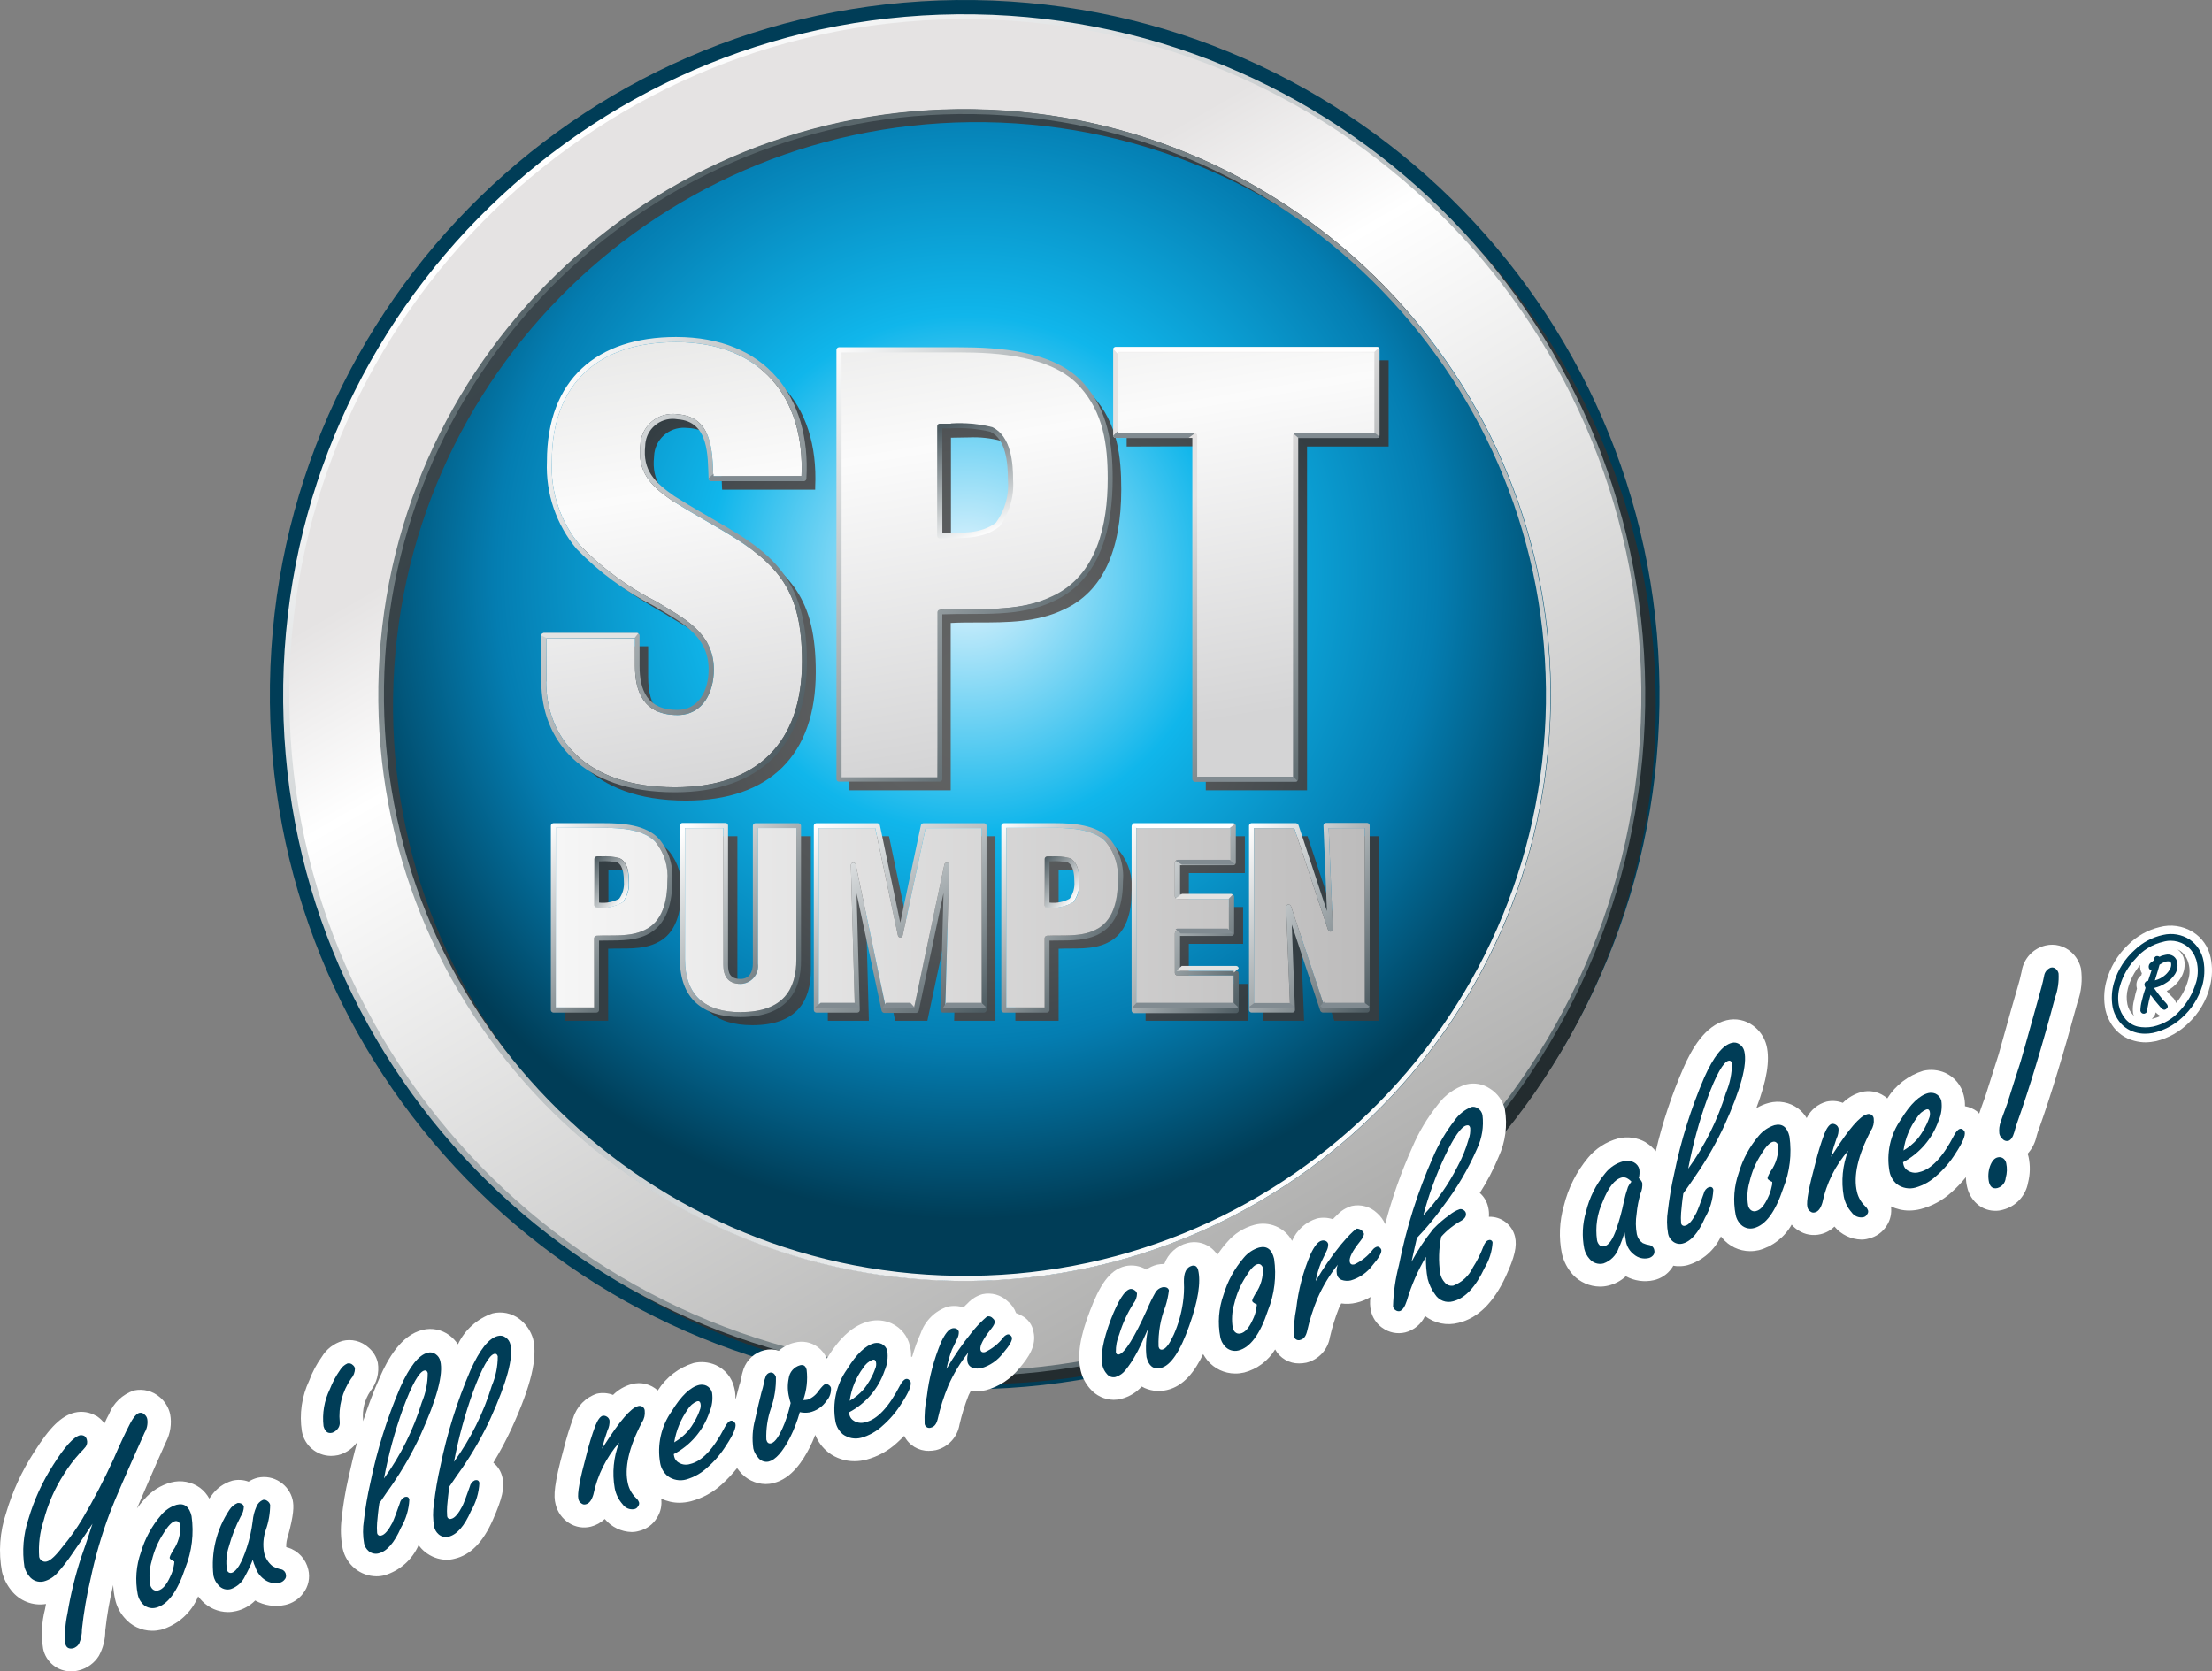 <?xml version="1.0" encoding="UTF-8"?>
<svg id="Ebene_1" data-name="Ebene 1" xmlns="http://www.w3.org/2000/svg" xmlns:xlink="http://www.w3.org/1999/xlink" viewBox="0 0 219.085 165.573">
  <rect x="0" y="0" width="219.085" height="165.573" fill="#808080" stroke="none"/>
  <defs>
    <style>
      .cls-1 {
        fill: none;
      }

      .cls-2 {
        fill: url(#Unbenannter_Verlauf_19-7);
      }

      .cls-3 {
        fill: url(#Unbenannter_Verlauf_19-6);
      }

      .cls-4 {
        fill: url(#Unbenannter_Verlauf_19-9);
      }

      .cls-5 {
        fill: url(#Unbenannter_Verlauf_19-8);
      }

      .cls-6 {
        fill: url(#Unbenannter_Verlauf_19-3);
      }

      .cls-7 {
        fill: url(#Unbenannter_Verlauf_19-5);
      }

      .cls-8 {
        fill: url(#Unbenannter_Verlauf_19-2);
      }

      .cls-9 {
        fill: url(#Unbenannter_Verlauf_19-4);
      }

      .cls-10 {
        fill: url(#Unbenannter_Verlauf_15-2);
      }

      .cls-11 {
        fill: #003d57;
      }

      .cls-12 {
        fill: #e3e3e2;
      }

      .cls-13 {
        fill: #fff;
      }

      .cls-14 {
        fill: #818b91;
      }

      .cls-15 {
        fill: url(#Unbenannter_Verlauf_2);
        fill-rule: evenodd;
      }

      .cls-16 {
        fill: url(#Unbenannter_Verlauf_5-2);
      }

      .cls-17 {
        fill: url(#Unbenannter_Verlauf_15);
      }

      .cls-18 {
        fill: url(#Unbenannter_Verlauf_19);
      }

      .cls-19 {
        fill: url(#Unbenannter_Verlauf_11);
      }

      .cls-20 {
        fill: url(#Unbenannter_Verlauf_20);
      }

      .cls-21 {
        fill: url(#Unbenannter_Verlauf_3);
      }

      .cls-22 {
        fill: url(#Unbenannter_Verlauf_4);
      }

      .cls-23 {
        fill: url(#Unbenannter_Verlauf_6);
      }

      .cls-24 {
        fill: url(#Unbenannter_Verlauf_5);
      }

      .cls-25 {
        fill: url(#Unbenannter_Verlauf_7);
      }
    </style>
    <radialGradient id="Unbenannter_Verlauf_4" data-name="Unbenannter Verlauf 4" cx="-151.807" cy="500.106" fx="-151.807" fy="500.106" r=".501" gradientTransform="translate(18712.081 64870.49) rotate(.86) scale(129.028 -129.028)" gradientUnits="userSpaceOnUse">
      <stop offset="0" stop-color="#e9f6fe"/>
      <stop offset=".4" stop-color="#10b6eb"/>
      <stop offset=".73" stop-color="#047db1"/>
      <stop offset="1" stop-color="#003d57"/>
    </radialGradient>
    <linearGradient id="Unbenannter_Verlauf_2" data-name="Unbenannter Verlauf 2" x1="-151.573" y1="499.712" x2="-152.216" y2="500.477" gradientTransform="translate(20515.2 67294.879) scale(134.424 -134.424)" gradientUnits="userSpaceOnUse">
      <stop offset=".1" stop-color="#232c2f"/>
      <stop offset="1" stop-color="#3d484e"/>
    </linearGradient>
    <linearGradient id="Unbenannter_Verlauf_3" data-name="Unbenannter Verlauf 3" x1="-152.082" y1="500.419" x2="-151.614" y2="499.607" gradientTransform="translate(20517.717 67305.876) scale(134.448 -134.448)" gradientUnits="userSpaceOnUse">
      <stop offset=".088" stop-color="#e5e3e3"/>
      <stop offset=".234" stop-color="#fff"/>
      <stop offset=".968" stop-color="#a8a8a7"/>
    </linearGradient>
    <linearGradient id="Unbenannter_Verlauf_5" data-name="Unbenannter Verlauf 5" x1="-151.964" y1="500.128" x2="-151.464" y2="499.261" gradientTransform="translate(17708.81 58080.85) scale(116.094 -116.094)" gradientUnits="userSpaceOnUse">
      <stop offset="0" stop-color="#536166"/>
      <stop offset="1" stop-color="#fff"/>
    </linearGradient>
    <linearGradient id="Unbenannter_Verlauf_5-2" data-name="Unbenannter Verlauf 5" x1="-151.578" y1="499.721" x2="-152.22" y2="500.487" gradientTransform="translate(20588.343 67538.504) scale(134.91 -134.911)" xlink:href="#Unbenannter_Verlauf_5"/>
    <radialGradient id="Unbenannter_Verlauf_6" data-name="Unbenannter Verlauf 6" cx="-150.742" cy="497.543" fx="-150.742" fy="497.543" r=".737" gradientTransform="translate(10171.215 33305.045) scale(66.833 -66.802)" gradientUnits="userSpaceOnUse">
      <stop offset="0" stop-color="#636464"/>
      <stop offset=".241" stop-color="#5e6061"/>
      <stop offset=".492" stop-color="#525557"/>
      <stop offset=".749" stop-color="#3c4449"/>
      <stop offset=".828" stop-color="#343e43"/>
    </radialGradient>
    <linearGradient id="Unbenannter_Verlauf_7" data-name="Unbenannter Verlauf 7" x1="-151.368" y1="495.646" x2="-151.021" y2="494.529" gradientTransform="translate(12518.659 21884.442) scale(82.182 -44.104)" gradientUnits="userSpaceOnUse">
      <stop offset=".031" stop-color="#e3e3e2"/>
      <stop offset=".412" stop-color="#fbfbfb"/>
      <stop offset="1" stop-color="#d4d4d5"/>
    </linearGradient>
    <linearGradient id="Unbenannter_Verlauf_19" data-name="Unbenannter Verlauf 19" x1="-147.626" y1="495.517" x2="-146.799" y2="494.681" gradientTransform="translate(3940.224 22387.05) scale(26.313 -45.104)" gradientUnits="userSpaceOnUse">
      <stop offset="0" stop-color="#fff"/>
      <stop offset="1" stop-color="#4e5c62"/>
    </linearGradient>
    <linearGradient id="Unbenannter_Verlauf_19-2" data-name="Unbenannter Verlauf 19" x1="-147.957" y1="495.229" x2="-147.182" y2="494.377" gradientTransform="translate(4129.91 21346.122) scale(27.358 -43.033)" xlink:href="#Unbenannter_Verlauf_19"/>
    <linearGradient id="Unbenannter_Verlauf_19-3" data-name="Unbenannter Verlauf 19" x1="-132.608" y1="472.463" x2="-132.877" y2="473.471" gradientTransform="translate(1096.663 5448.256) scale(7.537 -11.419)" xlink:href="#Unbenannter_Verlauf_19"/>
    <linearGradient id="Unbenannter_Verlauf_11" data-name="Unbenannter Verlauf 11" x1="-146.808" y1="494.297" x2="-147.412" y2="495.313" gradientTransform="translate(4008.077 21358.167) scale(26.386 -43.057)" gradientUnits="userSpaceOnUse">
      <stop offset="0" stop-color="#536166"/>
      <stop offset=".7" stop-color="#e5e3e3"/>
    </linearGradient>
    <linearGradient id="Unbenannter_Verlauf_15" data-name="Unbenannter Verlauf 15" x1="-109.192" y1="437.056" x2="-108.428" y2="436.158" gradientTransform="translate(481.138 2327.973) scale(3.459 -5.132)" gradientUnits="userSpaceOnUse">
      <stop offset="0" stop-color="#4e5c62"/>
      <stop offset="1" stop-color="#fff"/>
    </linearGradient>
    <linearGradient id="Unbenannter_Verlauf_19-4" data-name="Unbenannter Verlauf 19" x1="-140.85" y1="485.043" x2="-140.083" y2="484.191" gradientTransform="translate(1798.993 9184.142) scale(12.07 -18.766)" xlink:href="#Unbenannter_Verlauf_19"/>
    <linearGradient id="Unbenannter_Verlauf_19-5" data-name="Unbenannter Verlauf 19" x1="-140.661" y1="485.09" x2="-139.738" y2="484.073" gradientTransform="translate(1804.915 9196.69) scale(11.949 -18.791)" xlink:href="#Unbenannter_Verlauf_19"/>
    <linearGradient id="Unbenannter_Verlauf_15-2" data-name="Unbenannter Verlauf 15" x1="-108.939" y1="437.049" x2="-108.169" y2="436.15" gradientTransform="translate(433.469 2327.62) scale(3.439 -5.131)" xlink:href="#Unbenannter_Verlauf_15"/>
    <linearGradient id="Unbenannter_Verlauf_19-6" data-name="Unbenannter Verlauf 19" x1="-140.824" y1="485.043" x2="-140.056" y2="484.191" gradientTransform="translate(1750.544 9184.142) scale(12.045 -18.766)" xlink:href="#Unbenannter_Verlauf_19"/>
    <linearGradient id="Unbenannter_Verlauf_19-7" data-name="Unbenannter Verlauf 19" x1="-140.656" y1="485.52" x2="-139.795" y2="484.589" gradientTransform="translate(1756.266 9417.053) scale(11.999 -19.229)" xlink:href="#Unbenannter_Verlauf_19"/>
    <linearGradient id="Unbenannter_Verlauf_19-8" data-name="Unbenannter Verlauf 19" x1="-144.43" y1="485.154" x2="-143.71" y2="484.018" gradientTransform="translate(2553.618 9198.729) scale(17.106 -18.795)" xlink:href="#Unbenannter_Verlauf_19"/>
    <linearGradient id="Unbenannter_Verlauf_19-9" data-name="Unbenannter Verlauf 19" x1="-139.102" y1="485.052" x2="-138.094" y2="484.065" gradientTransform="translate(1588.45 9185.698) scale(10.615 -18.769)" xlink:href="#Unbenannter_Verlauf_19"/>
    <linearGradient id="Unbenannter_Verlauf_20" data-name="Unbenannter Verlauf 20" x1="-151.622" y1="484.054" x2="-150.622" y2="484.054" gradientTransform="translate(12204.401 8928.518) scale(80.129 -18.257)" gradientUnits="userSpaceOnUse">
      <stop offset="0" stop-color="#f6f6f6"/>
      <stop offset="1" stop-color="#bdbcbc"/>
    </linearGradient>
  </defs>
  <g id="soendgerath-logo-3D">
    <g id="Logo">
      <path id="Pfad_362" data-name="Pfad 362" class="cls-11" d="m26.737,67.822C27.288,29.818,58.543-.544,96.546.007s68.365,31.806,67.814,69.809c-.551,38.004-31.806,68.365-69.809,67.814-.009,0-.017,0-.026,0-37.986-.547-68.336-31.785-67.789-69.771,0-.013,0-.025,0-.038h0Z"/>
      <path id="Pfad_363" data-name="Pfad 363" class="cls-22" d="m30.997,67.895C31.501,32.237,60.816,3.738,96.474,4.242c35.658.504,64.156,29.819,63.652,65.477-.504,35.658-29.819,64.156-65.477,63.652-.017,0-.035,0-.052,0-35.642-.517-64.117-29.83-63.6-65.472,0-.001,0-.002,0-.004Z"/>
      <path id="Pfad_364" data-name="Pfad 364" class="cls-15" d="m97.739,2.711C60.623,2.186,30.109,31.85,29.584,68.966c-.524,37.116,29.139,67.63,66.256,68.155,37.099.524,67.605-29.112,68.154-66.211.537-37.128-29.126-67.663-66.254-68.2,0,0,0,0-.001,0Zm-1.874,125.038c-31.933-.491-57.422-26.775-56.932-58.709S65.709,11.618,97.642,12.108c31.923.491,57.409,26.76,56.932,58.683-.499,31.933-26.775,57.425-58.709,56.956h0Z"/>
      <path id="Pfad_365" data-name="Pfad 365" class="cls-21" d="m96.547,1.64C59.424,1.122,28.91,30.796,28.392,67.92c-.518,37.123,29.157,67.637,66.28,68.155,37.096.517,67.598-29.115,68.154-66.211.55-37.128-29.102-67.673-66.23-68.223-.016,0-.033,0-.049,0Zm-1.85,125.232c-32.041-.488-57.619-26.859-57.131-58.9.488-32.041,26.859-57.619,58.9-57.131,32.033.488,57.608,26.846,57.131,58.879-.486,32.046-26.854,57.632-58.9,57.152h0Z"/>
      <path id="Pfad_366" data-name="Pfad 366" class="cls-24" d="m96.425,10.817c32.055.504,57.631,26.898,57.127,58.952-.504,32.055-26.898,57.631-58.952,57.127-32.036-.504-57.605-26.868-57.128-58.904.478-32.056,26.852-57.655,58.908-57.177.015,0,.03,0,.045,0Zm-.024.487c-31.78-.457-57.913,24.935-58.37,56.714-.457,31.78,24.935,57.913,56.714,58.37,31.771.457,57.9-24.921,58.369-56.691.454-31.782-24.932-57.92-56.714-58.393Z"/>
      <path id="Pfad_367" data-name="Pfad 367" class="cls-16" d="m96.546,1.421c37.25.578,66.978,31.244,66.4,68.494-.578,37.25-31.244,66.978-68.494,66.4-37.241-.578-66.965-31.229-66.401-68.47C28.625,30.589,59.29.85,96.546,1.42h0Zm0,.487C59.571,1.39,29.177,30.945,28.66,67.92c-.517,36.975,29.038,67.369,66.013,67.886,36.955.517,67.34-29.007,67.885-65.962.537-36.982-29.007-67.397-65.989-67.935-.008,0-.015,0-.023,0v-.002Z"/>
      <path id="Pfad_368" data-name="Pfad 368" class="cls-23" d="m80.798,66.581c0,8.2-4.552,12.73-12.852,12.73-9.59,0-13.022-5.55-13.022-10.734v-4.552h9.274v3.018c0,3.091,1.29,4.576,3.967,4.576,2.458,0,3.335-2.288,3.335-4.235,0-3.213-2.337-4.6-4.8-6.061-.243-.146-.511-.292-.755-.462-2.75-1.582-5.6-3.31-7.546-5.55-1.985-2.384-3.018-5.419-2.9-8.519,0-7.692,4.576-12.1,12.56-12.1,3.967,0,7.229,1.217,9.444,3.554,2.312,2.41,3.432,5.866,3.237,10.028v.243h-9.216l-.024-.511c-.1-2.41-.195-5.4-3.262-5.6-.146,0-.268-.024-.389-.024-1.615-.078-2.987,1.168-3.065,2.783-.001.022-.002.044-.002.065-.268,2.458.9,3.773,3.018,5.209,1.241.8,2.434,1.485,3.578,2.142.56.317,1.096.633,1.607.949,5.379,3.165,7.813,5.822,7.813,13.051Zm56.714-30.886h-25.923v8.544l7.838-.024v34.077h10.028v-34.056h8.081v-8.541h-.024Zm-26.458,12.779c0,6.158-1.9,10.15-5.623,11.878-2.653,1.314-5.7,1.314-8.617,1.314-.876,0-1.777,0-2.653.049v16.576h-10.028v-42.596h11.878c3.919,0,9.444.365,12.219,3.529,2.483,2.724,2.823,6.059,2.823,9.248v.002Zm-16.868-5.112v10.661c.292-.024.609-.024.9-.024,1.655-.024,3.383-.024,4.722-1.1.914-1.232,1.346-2.755,1.217-4.284,0-1,0-4.065-1.874-4.941-1.04-.275-2.115-.39-3.189-.341l-1.776.029Zm-18.207,39.48v13.679c0,.779-.341,1.753-1.46,1.753-1.217,0-1.485-.755-1.485-1.631v-13.8h-4.284v13.241c0,3.748,2.118,5.477,5.769,5.477,4.381,0,5.793-2.385,5.793-5.477v-13.243h-4.333Zm22.612,0v18.28h-4.089l.146-5.477.243-8.86-1.874,8.86-1.168,5.477h-3.189l-1.144-5.477-1.85-8.86.243,8.86.146,5.477h-4.065v-18.28h6.061l2.264,10.807,2.288-10.807h5.988Zm25,14.629v3.651h-10.128v-18.28h9.834v3.653h-5.55v3.359h5.377v3.651h-5.379v3.968l5.846-.002Zm12.974-14.629v18.28h-4.406l-1.826-5.477-1.558-4.722.17,4.722.219,5.477h-4.065v-18.28h4.406l3.383,10.223-.414-10.223h4.091Zm-70.271,1.509c-1.193-1.363-3.578-1.509-5.233-1.509h-5.112v18.28h4.284v-7.132c1.606-.073,3.335.146,4.819-.584,1.947-.9,2.41-3.116,2.41-5.087.138-1.425-.282-2.847-1.171-3.969h.003Zm-3.627,5.915c-.733.408-1.578.57-2.41.462v-4.576h.462c.564-.037,1.13.013,1.679.146.73.341.8,1.412.8,2.118.049.66-.14,1.316-.534,1.849h.003Zm48.243-5.915c-1.193-1.363-3.578-1.509-5.233-1.509h-5.112v18.28h4.284v-7.132c1.606-.073,3.335.146,4.819-.584,1.947-.9,2.41-3.116,2.41-5.087.138-1.425-.282-2.847-1.171-3.969h.003Zm-3.651,5.915c-.733.408-1.578.57-2.41.462v-4.576h.463c.564-.037,1.13.013,1.679.146.73.341.8,1.412.8,2.118.072.663-.12,1.327-.535,1.849h.003Z"/>
      <path id="Pfad_369" data-name="Pfad 369" class="cls-25" d="m54.096,67.505h0c0,5.477,3.748,10.491,12.755,10.491,8.154,0,12.584-4.43,12.584-12.462,0-6.961-2.264-9.639-7.692-12.876-1.582-.949-3.335-1.9-5.209-3.091-2.02-1.387-3.408-2.75-3.116-5.452.057-1.772,1.539-3.163,3.312-3.107.138.004.276.018.412.04,3.408.243,3.408,3.651,3.505,6.134h8.738c.341-7.765-3.992-13.29-12.438-13.29-7.594,0-12.292,3.992-12.292,11.854-.139,3.043.878,6.026,2.848,8.349,2.182,2.232,4.716,4.09,7.5,5.5,2.653,1.631,5.7,3.043,5.7,6.742,0,2.191-1.047,4.5-3.6,4.5-3.383,0-4.211-2.361-4.211-4.844v-2.75h-8.763v4.26m64.162-24.535h0c.13.009.234.113.243.243v33.809h9.688v-33.807c.009-.13.113-.234.243-.243h7.813v-8.2h-25.639v8.2h7.643m-11.245-4.746c-2.7-3.091-8.13-3.432-12.024-3.432h-11.757v42.255h9.615l.1-16.406c.009-.13.113-.234.243-.243,3.675-.17,7.74.341,11.148-1.339,4.406-2.045,5.525-7.156,5.525-11.732.022-3.456-.591-6.548-2.85-9.103h0Zm-8.081,13.752c-1.68,1.314-3.846,1.1-5.793,1.168-.134,0-.242-.109-.243-.243v-10.661c.009-.13.113-.234.243-.243h1.071c1.349-.086,2.704.037,4.016.365,1.874.876,2.02,3.578,2.02,5.16.101,1.593-.364,3.171-1.314,4.454h0Z"/>
      <path id="Pfad_370" data-name="Pfad 370" class="cls-18" d="m54.097,67.506c0,5.477,3.748,10.491,12.755,10.491,8.154,0,12.584-4.43,12.584-12.462,0-6.961-2.264-9.639-7.692-12.876-1.582-.949-3.335-1.9-5.209-3.091-2.02-1.387-3.408-2.75-3.116-5.452.057-1.772,1.539-3.163,3.312-3.107.138.004.276.018.412.04,3.408.243,3.408,3.651,3.505,6.134h8.738c.341-7.765-3.992-13.29-12.438-13.29-7.594,0-12.292,3.992-12.292,11.854-.139,3.043.878,6.026,2.848,8.349,2.182,2.232,4.716,4.09,7.5,5.5,2.653,1.631,5.7,3.043,5.7,6.742,0,2.191-1.047,4.5-3.6,4.5-3.383,0-4.211-2.361-4.211-4.844v-2.75h-8.763v4.26l-.033.002Zm-.487,0v-4.552c.009-.13.113-.234.243-.243h9.249c.13.009.234.113.243.243v3.018c0,2.385.755,4.357,3.724,4.357,2.118,0,3.116-1.9,3.116-4.016,0-3.456-2.945-4.8-5.452-6.3-2.834-1.439-5.408-3.339-7.619-5.623-2.027-2.42-3.077-5.511-2.945-8.665,0-8.154,4.965-12.341,12.8-12.341,8.86,0,13.363,5.939,12.9,14.045-.009.13-.113.234-.243.243h-9.2c-.13-.009-.234-.113-.243-.243-.1-2.239.073-5.671-3.067-5.89-1.483-.268-2.903.718-3.17,2.201-.026.141-.04.284-.043.428-.268,2.41.925,3.627,2.9,4.99,7.2,4.576,13.12,5.866,13.12,16.381,0,8.3-4.649,12.949-13.071,12.949-9.274,0-13.241-5.209-13.241-10.978v-.004Z"/>
      <path id="Pfad_371" data-name="Pfad 371" class="cls-8" d="m92.843,60.641c.009-.13.113-.234.243-.243,3.675-.17,7.716.341,11.148-1.339,4.406-2.045,5.477-7.059,5.477-11.635,0-3.456-.462-6.548-2.726-9.079-2.7-3.091-8.13-3.432-12.024-3.432h-11.61v42.089h9.492v-16.361Zm.487.219v16.332c-.009.13-.113.234-.243.243h-10c-.13-.009-.234-.113-.243-.243v-42.547c.009-.13.113-.234.243-.243h11.878c3.846,0,9.517.316,12.389,3.6,2.385,2.677,2.848,5.939,2.848,9.42,0,4.6-1.071,9.907-5.769,12.1-3.456,1.68-7.375,1.193-11.1,1.339h-.003Z"/>
      <path id="Pfad_372" data-name="Pfad 372" class="cls-6" d="m94.185,41.949c1.374-.087,2.753.036,4.089.365,1.9.9,2.069,3.627,2.069,5.258.108,1.636-.366,3.257-1.339,4.576-1.7,1.363-3.919,1.12-5.915,1.193-.139.001-.256-.105-.268-.243v-10.88c0-.134.109-.242.243-.243h1.12v-.026Zm0,.487h-.852v10.368c1.777-.024,3.821.122,5.306-1.022.89-1.215,1.313-2.71,1.193-4.211,0-1.728-.195-4.065-1.753-4.8-1.275-.299-2.587-.413-3.895-.341v.006Z"/>
      <path id="Pfad_373" data-name="Pfad 373" class="cls-12" d="m53.61,62.954c.009-.13.113-.234.243-.243h9.249c.042.003.083.011.122.024l-.365.462h-8.763l-.487-.243h0Z"/>
      <g id="Gruppe_123" data-name="Gruppe 123">
        <path id="Pfad_374" data-name="Pfad 374" class="cls-1" d="m79.245,47.157l-.146-.146.146.146h.17c.341-7.765-3.992-13.29-12.438-13.29-7.594,0-12.292,3.992-12.292,11.854-.139,3.043.878,6.026,2.848,8.349,2.182,2.232,4.716,4.09,7.5,5.5,2.653,1.631,5.7,3.043,5.7,6.742,0,2.191-1.047,4.5-3.6,4.5-3.383,0-4.211-2.361-4.211-4.844v-2.751h-8.777v4.284c0,5.477,3.748,10.491,12.755,10.491,8.154,0,12.584-4.43,12.584-12.462,0-6.961-2.264-9.639-7.692-12.876-1.582-.949-3.335-1.9-5.209-3.091-2.02-1.387-3.408-2.75-3.116-5.452.057-1.772,1.539-3.163,3.312-3.107.138.004.276.018.412.04,3.31.219,3.408,3.456,3.505,5.915l.122-.122-.122.122v.219h8.549v-.021Z"/>
        <path id="Pfad_375" data-name="Pfad 375" class="cls-14" d="m70.672,47.157v-.219l-.487.438v.049c.009.13.113.234.243.243h9.249l-.438-.487h-8.568v-.024Z"/>
      </g>
      <path id="Pfad_376" data-name="Pfad 376" class="cls-19" d="m118.331,42.897c.13.009.234.113.243.243v33.809h9.493v-33.808c.009-.13.113-.234.243-.243h7.813v-8.008h-25.386v8.008h7.594Zm-.243.487h-7.594c-.13-.009-.234-.113-.243-.243v-8.519c.009-.13.113-.234.243-.243h25.9c.13.009.234.113.243.243v8.519c-.009.13-.113.234-.243.243h-7.813v33.809c-.009.13-.113.234-.243.243h-10c-.13-.009-.234-.113-.243-.243v-33.809h-.007Z"/>
      <path id="Pfad_377" data-name="Pfad 377" class="cls-14" d="m117.723,43.384h-7.229c-.122,0-.268-.1-.243-.219l.487-.487v.219h7.643l-.657.487h-.001Z"/>
      <path id="Pfad_378" data-name="Pfad 378" class="cls-13" d="m110.25,34.573c.029-.111.128-.19.243-.195h25.9c.146,0,.17.073.17.073l-.438.414h-25.388v.219l-.487-.511h0Z"/>
      <path id="Pfad_379" data-name="Pfad 379" class="cls-14" d="m136.636,43.262c-.047.076-.13.122-.219.122h-7.813l-.462-.389c.041-.07.114-.116.195-.122h7.813l.487.389h-.001Z"/>
      <g id="Gruppe_124" data-name="Gruppe 124">
        <path id="Pfad_380" data-name="Pfad 380" class="cls-14" d="m128.092,76.95h-9.371l-.511.438c.044.027.094.044.146.049h9.98c.065.002.127-.025.17-.073l-.414-.414Z"/>
      </g>
      <path id="Pfad_381" data-name="Pfad 381" class="cls-17" d="m104.165,84.839c.598-.041,1.198.016,1.777.17.852.389.949,1.533.949,2.361.048.725-.168,1.443-.609,2.02-.783.462-1.698.65-2.6.535-.127.007-.236-.089-.243-.216,0-.009,0-.018,0-.027v-4.576c.009-.13.113-.234.243-.243h.487l-.004-.024Zm0,.487h-.219v4.089c.691.083,1.391-.053,2-.389.348-.488.512-1.083.463-1.68,0-.56-.049-1.582-.633-1.9-.528-.114-1.068-.155-1.607-.122l-.004.002Z"/>
      <path id="Pfad_382" data-name="Pfad 382" class="cls-9" d="m103.459,92.941c.009-.13.113-.234.243-.243,1.558-.073,3.286.146,4.746-.56,1.8-.828,2.264-2.9,2.264-4.868.122-1.373-.287-2.741-1.144-3.822-1.12-1.266-3.383-1.436-5.063-1.436h-4.844v17.793h3.8v-6.864h-.002Zm.487.243v6.888c-.009.13-.113.234-.243.243h-4.284c-.13-.009-.234-.113-.243-.243v-18.28c.009-.13.113-.234.243-.243h5.112c1.631,0,4.138.122,5.428,1.607.94,1.164,1.394,2.647,1.266,4.138,0,2-.462,4.357-2.556,5.331-1.485.682-3.14.511-4.722.56h0Z"/>
      <path id="Pfad_383" data-name="Pfad 383" class="cls-7" d="m135.175,99.826v-17.789h-3.578l.414,9.955c.024.341-.365.414-.487.1l-3.335-10.053h-3.992v17.787h3.578l-.389-9.931c-.024-.341.365-.414.487-.1l3.338,10.031h3.964Zm.243.487h-4.407c-.102-.018-.191-.08-.243-.17l-2.824-8.544.316,8.446c.01.138-.094.257-.231.267-.004,0-.008,0-.012,0h-4.065c-.13-.009-.234-.113-.243-.243v-18.28c.009-.13.113-.234.243-.243h4.406c.102.018.191.08.243.17l2.823,8.544-.341-8.471c-.01-.138.094-.257.231-.267.004,0,.008,0,.012,0h4.089c.13.009.234.113.243.243v18.28c.001.139-.105.256-.243.268h.003Z"/>
      <path id="Pfad_384" data-name="Pfad 384" class="cls-10" d="m59.549,84.839c.598-.041,1.198.016,1.777.17.852.389.949,1.533.949,2.361.048.725-.168,1.443-.609,2.02-.776.461-1.684.649-2.58.535-.127.007-.236-.089-.243-.216,0-.009,0-.018,0-.027v-4.576c.009-.13.113-.234.243-.243h.462v-.024Zm0,.487h-.219v4.089c.691.083,1.39-.053,2-.389.348-.488.511-1.083.462-1.68,0-.56-.049-1.582-.633-1.9-.528-.114-1.068-.155-1.607-.122l-.003.002Z"/>
      <path id="Pfad_385" data-name="Pfad 385" class="cls-3" d="m58.843,92.941c.009-.13.113-.234.243-.243,1.558-.073,3.286.146,4.746-.56,1.8-.828,2.264-2.9,2.264-4.868.122-1.373-.287-2.741-1.144-3.822-1.12-1.266-3.383-1.436-5.063-1.436h-4.844v17.793h3.8v-6.864h-.002Zm.487.243v6.888c-.009.13-.113.234-.243.243h-4.284c-.13-.009-.234-.113-.243-.243v-18.28c.009-.13.113-.234.243-.243h5.087c1.631,0,4.138.122,5.428,1.607.94,1.164,1.394,2.647,1.266,4.138,0,2-.462,4.357-2.556,5.331-1.46.682-3.116.511-4.7.56h.002Z"/>
      <path id="Pfad_386" data-name="Pfad 386" class="cls-2" d="m73.35,100.268c4.235,0,5.525-2.264,5.525-5.233v-13h-3.8v13.436c.125.972-.561,1.861-1.532,1.986-.056.007-.112.012-.168.014-1.412,0-1.728-.949-1.728-1.874v-13.56h-3.8v13c0,3.578,2,5.233,5.5,5.233l.003-.002Zm0,.487c-3.748,0-6.012-1.826-6.012-5.744v-13.242c.009-.13.113-.234.243-.243h4.284c.13.009.234.113.243.243v13.825c0,.828.219,1.387,1.241,1.387.9,0,1.217-.755,1.217-1.509v-13.678c.009-.13.113-.234.243-.243h4.284c.13.009.234.113.243.243v13.241c.049,3.213-1.436,5.72-5.988,5.72h.002Z"/>
      <path id="Pfad_387" data-name="Pfad 387" class="cls-5" d="m84.278,85.737c-.02-.134.073-.258.206-.278.134-.02.258.073.278.206.001.008.002.015.002.023l2.97,14.142h2.8l2.994-14.142c.007-.135.123-.239.258-.232.135.007.239.123.232.258,0,.008-.001.015-.002.023l-.389,14.093h3.6v-17.793h-5.55l-2.263,10.613c-.073.316-.414.316-.487,0l-2.239-10.613h-5.6v17.793h3.578l-.389-14.093h.001Zm.56,2.75l.316,11.586c0,.134-.109.242-.243.243h-4.065c-.13-.009-.234-.113-.243-.243v-18.28c.009-.13.113-.234.243-.243h6.057c.112.012.207.088.243.195l2.02,9.663,2.045-9.663c.036-.107.131-.183.243-.195h6.012c.13.009.234.113.243.243v18.28c-.009.13-.113.234-.243.243h-4.089c-.134,0-.242-.109-.243-.243l.316-11.61-2.454,11.687c-.036.107-.131.183-.243.195h-3.189c-.112-.012-.207-.088-.243-.195l-2.483-11.659v-.004Z"/>
      <path id="Pfad_388" data-name="Pfad 388" class="cls-4" d="m122.445,96.179h-5.569v-3.456h5.112c.13-.009.234-.113.243-.243v-3.651c-.009-.13-.113-.234-.243-.243h-5.112v-2.872h5.282c.13-.009.234-.113.243-.243v-3.651c.002-.065-.025-.127-.073-.17h-.024c-.028-.026-.062-.043-.1-.049h-9.882c-.077.002-.149.039-.195.1h0c-.027.044-.044.094-.049.146v18.28c.009.13.113.234.243.243h10.126c.13-.009.234-.113.243-.243v-3.651c.021-.141-.077-.273-.218-.294-.009-.001-.018-.002-.027-.003Zm-.268,3.651h-9.639v-17.793h9.347v3.162h-5.282c-.13.009-.234.113-.243.243v3.357c.009.13.113.234.243.243h5.112v3.164h-5.112c-.13.009-.234.113-.243.243v3.95c.009.13.113.234.243.243h5.573v3.188Z"/>
      <path id="Pfad_389" data-name="Pfad 389" class="cls-20" d="m109.569,83.449c-1.12-1.266-3.383-1.436-5.063-1.436h-4.844v17.793h3.8v-6.864c.009-.13.113-.234.243-.243,1.558-.073,3.286.146,4.746-.56,1.8-.828,2.264-2.9,2.264-4.868.121-1.374-.289-2.742-1.146-3.822Zm-3.262,5.915c-.783.463-1.698.651-2.6.536-.127.007-.236-.089-.243-.216,0-.009,0-.018,0-.027v-4.576c.009-.13.113-.234.243-.243h.462c.598-.041,1.198.016,1.777.17.852.389.949,1.533.949,2.361.067.716-.143,1.43-.588,1.995Zm28.868,10.466v-17.793h-3.578l.414,9.955c.024.341-.365.414-.487.1l-3.335-10.053h-3.992v17.793h3.578l-.389-9.931c-.024-.341.365-.414.487-.1l3.335,10.028h3.967Zm-70.223-16.381c-1.12-1.266-3.383-1.436-5.063-1.436h-4.843v17.793h3.8v-6.864c.009-.13.113-.234.243-.243,1.558-.073,3.286.146,4.746-.56,1.8-.828,2.264-2.9,2.264-4.868.122-1.374-.289-2.742-1.146-3.822h0Zm-3.262,5.915c-.776.461-1.684.65-2.58.536-.127.007-.236-.089-.243-.216,0-.009,0-.018,0-.027v-4.576c.009-.13.113-.234.243-.243h.463c.598-.041,1.198.016,1.777.17.852.389.949,1.533.949,2.361.048.717-.168,1.427-.608,1.995h0Zm11.659,10.9c4.235,0,5.525-2.264,5.525-5.233v-13h-3.8v13.442c.125.972-.561,1.861-1.532,1.986-.056.007-.112.012-.168.014-1.412,0-1.728-.949-1.728-1.874v-13.562h-3.8v13c0,3.578,2,5.233,5.5,5.233l.003-.006Zm10.929-14.531c-.02-.134.073-.258.206-.278.134-.02.258.073.278.206.001.008.002.015.002.023l2.97,14.142h2.8l2.994-14.142c.007-.135.123-.239.258-.232.135.007.239.123.232.258,0,.008-.001.015-.002.023l-.389,14.093h3.6v-17.789h-5.55l-2.264,10.612c-.073.316-.414.316-.487,0l-2.239-10.612h-5.6v17.793h3.578l-.389-14.093.002-.004Zm37.9,14.093h-9.639v-17.789h9.347v3.164h-5.282c-.13.009-.234.113-.243.243v3.359c.009.13.113.234.243.243h5.112v3.167h-5.112c-.13.009-.234.113-.243.243v3.943c.009.13.113.234.243.243h5.574v3.184Z"/>
      <path id="Pfad_390" data-name="Pfad 390" class="cls-14" d="m116.433,85.277c.056-.048.123-.083.195-.1h5.136l.56.438c-.046.024-.095.04-.146.049h-5.111l-.633-.389v.002Z"/>
      <path id="Pfad_391" data-name="Pfad 391" class="cls-14" d="m122.08,92.454c-.031.015-.065.023-.1.024h-5.039l-.511-.414c.052-.033.11-.058.17-.073h4.99l.487.462h.003Z"/>
      <path id="Pfad_392" data-name="Pfad 392" class="cls-12" d="m117.066,88.56h4.892c.051.009.1.025.146.049l-.414.438h-5.111c-.051-.009-.1-.025-.146-.049l.633-.438Z"/>
      <path id="Pfad_393" data-name="Pfad 393" class="cls-12" d="m117.041,95.692h5.4c.13.009.234.113.243.243l-.487.414v-.17h-5.567c-.034-.005-.067-.013-.1-.024l.511-.462h0Z"/>
      <path id="Pfad_394" data-name="Pfad 394" class="cls-14" d="m81.285,99.343h3.359l.487.389c-.05.057-.12.092-.195.1h-4.065c-.051-.009-.1-.025-.146-.049l.56-.438v-.002Z"/>
      <path id="Pfad_395" data-name="Pfad 395" class="cls-14" d="m90.608,99.83h-3.089c-.034-.005-.068-.013-.1-.024l.341-.462h2.41l.438.487h0Z"/>
      <path id="Pfad_396" data-name="Pfad 396" class="cls-14" d="m97.641,99.757c-.052.033-.11.058-.17.073h-4.065l.316-.487h3.484l.438.414h-.003Z"/>
      <path id="Pfad_397" data-name="Pfad 397" class="cls-13" d="m121.787,82.037h-9.128l-.535-.389c.046-.061.118-.098.195-.1h9.834c.062.01.12.035.17.073l-.536.414v.002Z"/>
      <path id="Pfad_398" data-name="Pfad 398" class="cls-14" d="m112.563,99.343h9.615l.438.414c-.05.057-.12.092-.195.1h-10.126c-.051-.009-.1-.025-.146-.049l.414-.462v-.003Z"/>
      <path id="Pfad_399" data-name="Pfad 399" class="cls-14" d="m128.214,99.732c-.041.07-.114.116-.195.122h-4.065c-.091.007-.177-.041-.219-.122l.487-.365h3.505l.487.365Z"/>
      <path id="Pfad_400" data-name="Pfad 400" class="cls-14" d="m135.637,99.708c-.047.076-.13.122-.219.122h-4.406c-.102-.018-.191-.08-.243-.17l.365-.438.049.122h3.968l.487.365h-.001Z"/>
    </g>
    <g id="Slogan">
      <g id="Gruppe_125" data-name="Gruppe 125">
        <path id="Pfad_401" data-name="Pfad 401" class="cls-13" d="m28.514,153.306h-.044c-.049-.024-.1-.024-.122-.049v-.024c-.011-.357.047-.712.17-1.047.584-2.118.609-2.97.462-3.627-.176-.721-.619-1.348-1.241-1.753-.651-.435-1.451-.585-2.215-.414-.321.076-.625.208-.9.39-.514-.191-1.073-.226-1.606-.1-.852.243-1.593.777-2.093,1.509-.073.1-.122.17-.195.268-.228-.419-.543-.785-.925-1.071-.822-.595-1.866-.791-2.848-.536-1.048.282-1.985.876-2.687,1.704-.254.276-.49.569-.706.876.633-1.485,1.582-3.7,2.872-6.572.444-.853.59-1.83.414-2.775-.148-.644-.498-1.225-1-1.655-.702-.625-1.66-.879-2.58-.682-1.136.381-2.045,1.246-2.483,2.361-.146.268-.292.56-.438.9-.198-.263-.436-.493-.706-.682-.024-.031-.061-.049-.1-.049-.642-.388-1.411-.51-2.142-.341-1.314.316-2.483,1.46-4.041,3.943-1.199,1.854-2.125,3.87-2.75,5.988-.634,1.88-.777,3.891-.414,5.842.168.677.484,1.309.925,1.85.814,1.039,2.129,1.552,3.432,1.339-.024.17-.073.365-.1.536-.329,1.273-.391,2.601-.183,3.899.269,1.315,1.433,2.254,2.775,2.239.263.001.525-.032.779-.1.819-.204,1.526-.719,1.972-1.436.421-.777.639-1.647.633-2.531.168-1.508.428-3.003.779-4.479.026.475.091.948.195,1.412.144.666.454,1.285.9,1.8.676.825,1.684,1.306,2.75,1.314.303.002.605-.032.9-.1,1.665-.486,3.018-1.704,3.675-3.31.125.173.263.336.414.487.663.671,1.563,1.056,2.507,1.071.287.002.573-.032.852-.1.71-.167,1.36-.53,1.874-1.047.904.502,1.96.658,2.97.438.71-.156,1.341-.562,1.777-1.144.523-.667.711-1.537.511-2.361-.236-1.035-1.005-1.866-2.019-2.181Z"/>
        <path id="Pfad_402" data-name="Pfad 402" class="cls-13" d="m51.418,130.645c-.754-.558-1.717-.754-2.629-.535-1.512.516-2.75,1.622-3.432,3.067-.232-.346-.52-.65-.852-.9-.754-.558-1.717-.754-2.629-.535-2.166.511-3.481,2.921-4.26,4.7-.628,1.422-1.18,2.877-1.655,4.357v-.17c-.093-.998.166-1.996.73-2.824.625-.79.89-1.806.73-2.8-.135-.603-.47-1.143-.949-1.533-.694-.622-1.652-.859-2.556-.633h0c-.856.252-1.586.817-2.045,1.582-.517.719-.935,1.505-1.241,2.337-.744,1.568-.998,3.323-.73,5.038.248,1.396,1.454,2.418,2.872,2.434.237,0,.474-.025.706-.073.651-.161,1.237-.518,1.68-1.022.073-.1.146-.17.219-.268-.317,1.144-.609,2.337-.876,3.578-.298,1.3-.518,2.617-.657,3.943-.135,1.013-.101,2.041.1,3.043.171.763.591,1.448,1.193,1.947.604.497,1.36.772,2.142.779.27.003.539-.031.8-.1,1.515-.448,2.754-1.544,3.383-2.994.17.247.375.469.609.657.602.503,1.358.785,2.142.8.27.003.539-.031.8-.1,1.582-.365,2.824-1.631,3.8-3.846.925-2.093,1.193-3.237.949-4.211-.125-.575-.443-1.09-.9-1.461.674-1.108,1.284-2.254,1.826-3.432,1.923-4.211,2.556-6.937,2.118-8.811-.229-.806-.716-1.514-1.388-2.014Z"/>
        <path id="Pfad_403" data-name="Pfad 403" class="cls-13" d="m101.219,130.352c-.185-.109-.381-.199-.584-.268-.161-.459-.448-.864-.828-1.168-.666-.637-1.606-.902-2.507-.706-.55.156-1.046.459-1.436.876l-.024.024c-.146.146-.292.268-.414.414-.51-.17-1.058-.195-1.582-.073-1.243.419-2.223,1.389-2.653,2.629-.339.758-.624,1.539-.851,2.338-.024,0-.073-.024-.1-.024.01-.361-.031-.722-.122-1.071-.226-.977-.89-1.794-1.8-2.215-.019-.002-.036-.011-.049-.024-.683-.295-1.442-.363-2.166-.195-1.534.365-2.9,1.558-4.162,3.627-.024.024-.024.049-.049.073-.196-.453-.506-.847-.9-1.144-.658-.483-1.498-.644-2.288-.438-.578.132-1.114.407-1.558.8-.465-.15-.962-.167-1.436-.049-.963.233-1.742.939-2.069,1.874-.11.317-.191.643-.243.974,0,.024-.024.073-.024.1-.04.199-.097.394-.17.584v.024c-.1.341-.195.755-.316,1.217h-.048c.01-.361-.031-.722-.122-1.071-.226-.977-.89-1.794-1.8-2.215-.019-.002-.036-.011-.049-.024-.683-.295-1.442-.363-2.166-.195-1.473.453-2.735,1.421-3.554,2.726-.695-.639-1.668-.878-2.58-.633-.7.188-1.338.557-1.85,1.071-.512-.198-1.07-.24-1.606-.122-1.118.372-1.987,1.26-2.337,2.385-.372,1.012-.689,2.044-.949,3.091-.949,3.481-1.022,4.649-.8,5.477.182.764.653,1.427,1.314,1.85.647.422,1.442.555,2.191.365.511-.132.98-.391,1.363-.755l.024.024c.654.776,1.607,1.237,2.621,1.267.247.003.493-.031.73-.1.755-.172,1.406-.647,1.8-1.314.362-.563.509-1.237.414-1.9.561.271,1.177.413,1.8.414.386-.002.77-.051,1.144-.146,1.144-.302,2.197-.878,3.067-1.68.546-.493,1.051-1.031,1.509-1.606.075.11.156.215.243.316.627.787,1.574,1.252,2.58,1.266.263.001.525-.032.779-.1,1.8-.438,2.921-2.215,3.578-3.505.209-.412.396-.834.56-1.266.273.678.717,1.274,1.29,1.728.013,0,.024.011.024.024.744.558,1.65.857,2.58.852.386-.002.77-.051,1.144-.146,1.144-.302,2.197-.878,3.067-1.68.243-.219.487-.462.706-.682.459.921,1.405,1.498,2.434,1.485.237-.001.474-.026.706-.073,1.217-.297,2.138-1.294,2.337-2.531.228-.987.529-1.957.9-2.9l.219-.438c.503.073,1.015.048,1.509-.073,1.322-.358,2.493-1.135,3.335-2.215.9-1.047,1.68-2.215,1.363-3.578-.114-.673-.535-1.254-1.139-1.572Z"/>
        <path id="Pfad_404" data-name="Pfad 404" class="cls-13" d="m147.466,120.543c.026-.318.001-.638-.073-.949-.118-.547-.408-1.042-.828-1.412.732-1.141,1.359-2.346,1.874-3.6.667-1.461.879-3.089.609-4.673-.201-.859-.735-1.604-1.485-2.069-.687-.459-1.534-.609-2.337-.414-1.146.354-2.146,1.072-2.848,2.045-1.025,1.282-1.868,2.699-2.507,4.211-1.102,2.453-1.997,4.993-2.677,7.594-.181-.422-.454-.798-.8-1.1-.667-.637-1.606-.902-2.507-.706-.55.156-1.046.459-1.436.876l-.024.024c-.146.146-.292.268-.414.414-.51-.17-1.058-.195-1.582-.073-1.105.341-2.004,1.151-2.458,2.215-.732-1.331-2.283-1.986-3.748-1.582h0c-1.044.283-1.977.875-2.677,1.7-.357.396-.683.819-.974,1.266-.2-.305-.456-.569-.754-.779-.647-.446-1.455-.588-2.215-.389-1.058.269-1.914,1.043-2.288,2.069-.237,0-.474.025-.706.073-.385.093-.748.259-1.071.487-.63-.374-1.377-.496-2.093-.341-1.631.389-2.58,2.045-3.481,4.406-1,2.556-1.29,4.454-.925,5.963.158.659.476,1.269.925,1.777.584.686,1.436,1.087,2.337,1.1.255.001.509-.032.755-.1.778-.2,1.48-.623,2.02-1.217.762.427,1.658.549,2.507.341,1.68-.389,2.775-1.874,3.578-3.554.124.212.262.416.414.609.676.825,1.684,1.306,2.75,1.314.303.002.605-.032.9-.1,1.281-.334,2.381-1.155,3.067-2.288.475.87,1.394,1.404,2.385,1.387.237-.001.474-.026.706-.073,1.217-.297,2.138-1.294,2.337-2.531.225-.988.526-1.958.9-2.9l.219-.438c.503.073,1.015.048,1.509-.073.488-.114.956-.303,1.387-.56-.07.462-.053.932.049,1.388.152.641.522,1.209,1.047,1.606.024.024.049.024.073.049.651.478,1.478.647,2.264.462.87-.217,1.596-.817,1.972-1.631.935.734,2.161.986,3.31.681,1.923-.462,3.481-2,4.673-4.576.9-1.947,1.144-3.018.925-3.968-.285-1.185-1.366-2.006-2.584-1.961Z"/>
        <path id="Pfad_405" data-name="Pfad 405" class="cls-13" d="m206.103,95.935c-.141-.609-.464-1.161-.925-1.582-.696-.651-1.674-.907-2.6-.681h0c-1.21.293-2.13,1.279-2.337,2.507v.024c-.122.584-.268,1.144-.438,1.7-.146.511-.341,1.217-.609,2.118-.682,2.458-1.1,3.943-1.241,4.43-.438,1.363-.876,2.751-1.314,4.138-.414,1.144-.56,1.558-.609,1.728l-.146-.146-.073-.073c-.353-.259-.762-.434-1.193-.511.01-.361-.031-.722-.122-1.071-.226-.977-.89-1.794-1.8-2.215-.019-.002-.036-.011-.049-.024-.683-.295-1.442-.363-2.166-.195-1.476.454-2.739,1.424-3.558,2.733-.093-.096-.199-.178-.316-.243-.657-.443-1.471-.585-2.239-.389-.7.188-1.338.558-1.85,1.071-.512-.198-1.07-.24-1.606-.122-.862.233-1.581.828-1.972,1.631-.225-.379-.523-.71-.876-.974-.822-.594-1.866-.79-2.848-.535-.447.111-.875.291-1.266.535,1.047-2.775,1.363-4.722,1.022-6.183-.196-.804-.67-1.513-1.339-2-.754-.558-1.717-.754-2.629-.535-2.166.511-3.481,2.921-4.26,4.7-1.167,2.669-2.088,5.439-2.75,8.276-.28-.348-.619-.644-1-.876-.013,0-.024-.011-.024-.024-.821-.46-1.786-.59-2.7-.365-1.174.313-2.221.986-2.994,1.923-1.145,1.38-1.961,3.003-2.385,4.746-.447,1.543-.514,3.171-.195,4.746.182.78.56,1.501,1.1,2.093.689.734,1.647,1.156,2.653,1.168.287.003.573-.031.852-.1.646-.155,1.241-.473,1.728-.925.847.463,1.833.601,2.775.389.708-.16,1.333-.576,1.753-1.168.065-.084.122-.173.17-.268.2.041.405.058.609.049.27.003.539-.031.8-.1,1.462-.428,2.668-1.466,3.31-2.848.049.049.073.1.122.146.676.825,1.684,1.306,2.75,1.314.303.002.605-.032.9-.1,1.375-.375,2.541-1.287,3.237-2.531.192.232.423.43.682.584.648.42,1.442.553,2.191.365.515-.121.987-.382,1.363-.755l.024.024c.656.778,1.612,1.238,2.629,1.266.247.003.493-.031.73-.1.749-.171,1.397-.636,1.8-1.29.362-.563.509-1.237.414-1.9.561.271,1.177.413,1.8.414.386-.002.77-.051,1.144-.146,1.144-.301,2.197-.878,3.067-1.679.513-.453.986-.95,1.412-1.485.005.328.045.655.122.974.157.742.581,1.401,1.193,1.85.468.335,1.03.514,1.606.511.247.003.493-.031.73-.1,1.296-.325,2.279-1.383,2.507-2.7.21-.829.227-1.695.049-2.531-.022-.109-.056-.214-.1-.316.432-.475.733-1.054.876-1.68,0-.024.024-.049.024-.1.074-.272.163-.539.268-.8,1.193-3.359,2.458-7.546,3.773-12.414.394-1.078.513-2.238.344-3.373Z"/>
      </g>
      <path id="Pfad_406" data-name="Pfad 406" class="cls-13" d="m218.954,94.864c-.216-1.066-.869-1.993-1.8-2.556-.977-.596-2.157-.763-3.262-.462-1.18.286-2.259.892-3.116,1.753-1.047.992-1.798,2.256-2.166,3.651-.242.923-.267,1.89-.073,2.824.12.521.334,1.016.633,1.46.519.792,1.319,1.358,2.239,1.582.359.097.729.146,1.1.146.352-.006.703-.047,1.047-.122,1.204-.293,2.306-.907,3.189-1.777,1.05-.986,1.794-2.253,2.142-3.651.24-.932.262-1.906.067-2.848Zm-7.714,5.647c-.272-.283-.458-.637-.536-1.022-.104-.516-.088-1.049.049-1.558.227-.86.643-1.658,1.217-2.337-.018.155-.01.311.024.463.027.129.077.253.146.365-.028.062-.044.128-.049.195-.076.043-.142.101-.195.17l-.024.024c-.235.285-.324.662-.243,1.022,0,.024.024.073.024.1-.109.352-.199.709-.268,1.071-.133.441-.174.905-.122,1.363.026.11.067.217.122.316-.042-.062-.091-.12-.145-.172Zm1.971.414c-.035-.004-.071.004-.1.024.088-.083.169-.172.243-.268.081-.115.132-.249.146-.389.145.143.309.266.487.365-.251.111-.511.201-.777.268h0Zm3.53-3.895c-.227.86-.643,1.658-1.217,2.337-.059-.228-.186-.432-.365-.584-.198-.192-.385-.395-.56-.609.073-.049.146-.073.219-.122.504-.304.923-.731,1.217-1.241.307-.529.411-1.153.292-1.753-.087-.403-.321-.76-.657-1,.214.085.406.218.56.389.263.29.447.641.536,1.022.138.513.129,1.054-.026,1.562h.001Z"/>
      <g id="Gruppe_126" data-name="Gruppe 126">
        <path id="Pfad_407" data-name="Pfad 407" class="cls-11" d="m9.163,150.945c-.584.901-1.29,1.947-2.118,3.14-.401.588-.84,1.149-1.314,1.68-.364.441-.858.756-1.412.9-.543.125-1.108-.085-1.436-.535-.215-.264-.373-.571-.462-.9-.245-1.583-.112-3.201.389-4.722.557-1.902,1.384-3.713,2.458-5.379,1.144-1.826,2.045-2.8,2.653-2.945.15-.024.304.002.438.073.123.088.21.218.243.365.073.241.028.503-.122.706-.171.217-.359.42-.56.609-.59.648-1.12,1.348-1.582,2.093-.918,1.423-1.6,2.985-2.02,4.625-.379,1.152-.528,2.368-.438,3.578.025.138.103.261.219.341.139.124.331.17.511.122.365-.073.9-.56,1.582-1.46.742-.885,1.411-1.829,2-2.823,1.113-1.894,2.129-3.844,3.043-5.842.609-1.412,1.144-2.556,1.582-3.408.365-.73.706-1.12.974-1.193.196-.051.404.015.535.17.148.122.244.296.268.487.058.448-.036.902-.268,1.29-1.753,3.919-2.921,6.572-3.456,7.984-.799,2.123-1.434,4.303-1.9,6.523-.385,1.636-.67,3.294-.852,4.965.009.502-.091,1-.292,1.46-.132.205-.329.359-.56.438-.438.1-.706-.049-.8-.463-.068-1.003.005-2.011.219-2.994.31-1.89.766-3.754,1.363-5.574.58-1.633.921-2.727,1.115-3.311Z"/>
        <path id="Pfad_408" data-name="Pfad 408" class="cls-11" d="m17.488,149.071c.779-.195,1.266.195,1.485,1.12.248,1.728.038,3.491-.609,5.112-.779,2.361-1.753,3.675-2.921,3.968-.513.133-1.057-.048-1.387-.463-.209-.244-.352-.537-.414-.852-.271-1.399-.162-2.845.316-4.187.401-1.352,1.083-2.604,2-3.675.401-.481.932-.836,1.53-1.023Zm-.219,5.623c-.268-.122-.438-.243-.462-.341-.024-.073.073-.316.316-.73.536-.749.794-1.661.73-2.58-.021-.082-.063-.158-.122-.219-.098-.125-.264-.174-.414-.122-.292.073-.682.462-1.12,1.193-.547.834-.942,1.757-1.167,2.728-.233.782-.283,1.606-.146,2.41.038.147.113.281.219.389.141.139.344.195.536.146.462-.1.852-.56,1.217-1.363.157-.317.272-.653.341-1,.04-.168.064-.339.072-.511h0Z"/>
        <path id="Pfad_409" data-name="Pfad 409" class="cls-11" d="m25.034,154.523c-.214.552-.466,1.089-.755,1.607-.275.604-.785,1.07-1.412,1.29-.442.129-.919-.014-1.217-.365-.26-.269-.437-.607-.511-.974-.255-2.285.306-4.587,1.582-6.5.191-.304.47-.541.8-.681.142-.022.288.004.414.073.106.057.184.153.219.268-.009.357-.118.703-.316,1-.495.945-.887,1.94-1.168,2.969-.241.737-.308,1.521-.195,2.288.021.108.081.204.17.268.087.055.192.073.292.049.487-.122,1-.949,1.509-2.507.279-.855.475-1.736.584-2.629.043-.487.167-.964.365-1.412.116-.308.354-.554.657-.682.146-.029.297.008.414.1.142.089.247.227.292.389-.003.854-.151,1.702-.438,2.507-.238.705-.296,1.458-.17,2.191.11.536.403,1.018.828,1.363.277.166.582.282.9.341.237.065.41.267.438.511.045.172,0,.356-.122.487-.121.159-.293.27-.487.316-.484.112-.993.024-1.412-.243-.473-.3-.827-.757-1-1.29-.108-.237-.195-.482-.261-.734Z"/>
        <path id="Pfad_410" data-name="Pfad 410" class="cls-11" d="m34.404,135.075c.192-.051.396.004.535.146.111.084.188.205.219.341.001.377-.138.741-.389,1.022-.87,1.259-1.266,2.785-1.12,4.308.025.259-.064.517-.243.706-.135.159-.312.277-.511.341-.438.1-.706-.122-.852-.657-.144-1.26.075-2.536.633-3.675.256-.663.591-1.292,1-1.874.171-.288.425-.517.728-.658Z"/>
        <path id="Pfad_411" data-name="Pfad 411" class="cls-11" d="m37.569,148.925c-.122.8-.17,1.436-.219,1.923-.026.333-.026.667,0,1,.005.166.144.296.309.29.036-.001.071-.009.105-.022.341-.073.706-.511,1.1-1.266.17-.365.414-1.022.73-1.923.057-.282.248-.518.511-.633.243-.049.389.024.438.268-.049.978-.333,1.93-.828,2.775-.657,1.509-1.412,2.361-2.239,2.556-.345.081-.707-.01-.974-.243-.219-.191-.373-.446-.438-.73-.135-.756-.143-1.529-.024-2.288.142-1.244.354-2.479.633-3.7.664-3.257,1.659-6.438,2.97-9.493.925-2.069,1.826-3.213,2.726-3.432.268-.076.557-.022.779.146.235.16.4.404.462.681.316,1.314-.341,3.748-1.972,7.351-.799,1.724-1.744,3.377-2.824,4.941-.32.436-.73,1.044-1.245,1.799Zm.462-2.458c1.655-2.292,2.922-4.842,3.748-7.546.387-.918.585-1.904.584-2.9-.049-.195-.17-.292-.341-.243-.511.122-1.217,1.363-2.093,3.724-.819,2.266-1.454,4.595-1.898,6.964h0Z"/>
        <path id="Pfad_412" data-name="Pfad 412" class="cls-11" d="m44.506,147.27c-.122.8-.17,1.436-.219,1.923-.026.333-.026.667,0,1,.005.166.144.296.309.29.036-.001.071-.009.105-.022.341-.073.706-.511,1.1-1.266.17-.365.414-1.022.73-1.923.057-.282.248-.518.511-.633.243-.049.389.024.438.268-.049.978-.333,1.93-.828,2.775-.657,1.509-1.412,2.361-2.239,2.556-.345.081-.707-.01-.974-.243-.219-.191-.373-.446-.438-.73-.135-.756-.144-1.529-.024-2.288.142-1.244.353-2.479.633-3.7.664-3.257,1.659-6.438,2.97-9.493.925-2.069,1.826-3.213,2.726-3.432.268-.076.557-.022.779.146.235.16.4.404.462.682.316,1.314-.341,3.748-1.972,7.351-.799,1.724-1.744,3.377-2.824,4.941-.32.435-.73,1.043-1.245,1.798Zm.462-2.458c1.655-2.292,2.922-4.842,3.748-7.546.387-.918.585-1.904.584-2.9-.049-.195-.17-.292-.341-.243-.511.122-1.217,1.363-2.093,3.724-.816,2.267-1.451,4.596-1.898,6.964h0Z"/>
        <path id="Pfad_413" data-name="Pfad 413" class="cls-11" d="m59.621,143.521c.1-.146.195-.292.268-.414,1.509-2.361,2.605-3.628,3.286-3.8.261-.098.552.035.65.296.02.054.031.11.032.167.045.393-.05.79-.268,1.12-1.315,2.507-1.777,4.552-1.387,6.134.127.518.397.99.779,1.363.146.122.255.282.316.462.026.131-.012.266-.1.365-.073.156-.219.265-.389.292-.444.075-.89-.115-1.144-.487-.397-.448-.666-.994-.779-1.582-.271-1.521-.12-3.086.438-4.527-1.281,1.472-2.161,3.249-2.556,5.16-.171.56-.414.876-.73.949-.149.052-.314.025-.438-.073-.17-.098-.286-.268-.316-.462-.122-.511.146-1.947.8-4.357.236-.974.529-1.932.876-2.872.243-.608.487-.925.73-1,.134-.021.272.004.389.073.151.079.258.222.292.389.022.336-.045.672-.195.974-.217.6-.401,1.211-.554,1.83Z"/>
        <path id="Pfad_414" data-name="Pfad 414" class="cls-11" d="m66.728,144.056l.049.243c.043.189.145.36.292.487.36.297.847.388,1.29.243,1.169-.267,2.313-1.484,3.432-3.651.195-.365.389-.584.584-.633.116-.025.236.013.316.1.064.052.114.119.146.195.1.365-.219,1.1-.925,2.166-.512.82-1.143,1.558-1.874,2.191-.589.546-1.297.946-2.069,1.168-.636.179-1.319.053-1.85-.341-.382-.325-.64-.772-.73-1.266-.327-1.804.085-3.664,1.144-5.16.925-1.509,1.826-2.385,2.726-2.6.237-.05.484-.024.706.073.278.134.482.384.56.682.097.669.004,1.353-.268,1.972-.601,1.78-1.865,3.259-3.529,4.131Zm.049-1.168c.51-.3.97-.678,1.363-1.12.508-.616.903-1.316,1.168-2.069.092-.206.118-.436.073-.657-.049-.195-.146-.268-.341-.219-.387.16-.711.441-.925.8-.688.973-1.146,2.089-1.338,3.265h0Z"/>
        <path id="Pfad_415" data-name="Pfad 415" class="cls-11" d="m79.216,139.895c-.243.873-.569,1.72-.974,2.531-.73,1.412-1.436,2.191-2.093,2.361-.422.098-.861-.077-1.1-.438-.216-.242-.367-.535-.438-.852-.136-.951-.078-1.92.17-2.848.243-1.12.463-2.02.633-2.7.097-.304.178-.613.243-.925.029-.217.087-.43.17-.633.058-.209.226-.368.438-.414.119-.023.242.003.341.073.116.095.2.222.243.365.023,1.051-.142,2.098-.487,3.091-.348,1.001-.504,2.058-.462,3.116.073.292.219.414.462.365.414-.1.852-.755,1.339-1.972.251-.658.455-1.333.609-2.02-.059-.176-.108-.355-.146-.536-.161-.621-.178-1.271-.049-1.9.075-.631.529-1.153,1.144-1.314.341-.073.536.073.633.462.12,1.011.003,2.036-.341,2.994.155,0,.31-.017.462-.049.439-.173.814-.48,1.071-.876.317-.414.536-.633.657-.657.13-.02.263.016.365.1.093.065.162.159.195.268.035.472-.123.937-.438,1.29-.397.587-1.006.998-1.7,1.144-.315.051-.636.042-.947-.026Z"/>
        <path id="Pfad_416" data-name="Pfad 416" class="cls-11" d="m84.083,139.918l.049.243c.043.189.145.36.292.487.36.297.847.388,1.29.243,1.169-.267,2.313-1.484,3.432-3.651.195-.365.389-.584.584-.633.116-.025.236.013.316.1.064.052.114.119.146.195.1.365-.219,1.1-.925,2.166-.512.82-1.143,1.558-1.874,2.191-.589.546-1.297.946-2.069,1.168-.636.179-1.319.053-1.85-.341-.382-.325-.64-.772-.73-1.266-.327-1.804.085-3.664,1.144-5.16.925-1.509,1.826-2.385,2.726-2.6.237-.05.484-.024.706.073.278.134.482.384.56.682.097.669.004,1.353-.268,1.972-.601,1.78-1.865,3.259-3.529,4.131Zm.073-1.144c.51-.3.97-.678,1.363-1.12.508-.616.903-1.316,1.168-2.069.093-.206.118-.436.073-.657-.049-.195-.146-.268-.341-.219-.387.16-.711.44-.925.8-.716.957-1.176,2.081-1.337,3.265h-.001Z"/>
        <path id="Pfad_417" data-name="Pfad 417" class="cls-11" d="m93.747,135.611c.741-1.272,1.579-2.484,2.507-3.627.356-.451.747-.875,1.168-1.266.219-.195.341-.316.414-.316.185-.02.367.053.487.195.09.068.158.161.195.268.049.171-.073.437-.365.8-.779.974-1.12,1.655-1.047,2.045.049.219.195.292.438.243.73-.334,1.366-.844,1.85-1.485.102-.124.237-.217.389-.268.084-.019.173-.002.243.049.091.056.16.142.195.243.073.268-.219.8-.876,1.558-.534.714-1.286,1.236-2.142,1.485-.299.069-.611.052-.9-.049-.269-.102-.457-.347-.487-.633-.046-.296-.011-.598.1-.876-.809,1.011-1.481,2.124-2,3.31-.445,1.07-.796,2.178-1.047,3.31-.122.487-.341.755-.657.828-.239.095-.51-.022-.605-.261-.013-.033-.023-.068-.028-.104-.037-.914.036-1.83.219-2.726.218-1.85.694-3.66,1.412-5.379.389-.828.755-1.29,1.12-1.363.121-.029.248-.02.365.024.137.053.238.172.268.316.008.228-.042.454-.146.657-.024.049-.195.438-.536,1.12-.233.617-.412,1.254-.534,1.902Z"/>
        <path id="Pfad_418" data-name="Pfad 418" class="cls-11" d="m113.731,131.594c-.56,1.266-.974,2.166-1.266,2.653-.281.515-.607,1.003-.974,1.461-.251.334-.601.581-1,.706-.329.082-.675-.043-.876-.316-.199-.223-.341-.49-.414-.779-.243-1.022.049-2.556.828-4.625.733-1.874,1.367-2.872,1.9-2.994.146-.024.295.012.414.1.133.071.231.195.268.341,0,.354-.121.697-.341.974-.607.954-1.082,1.986-1.412,3.067-.237.562-.353,1.167-.341,1.777.049.195.146.268.316.219.56-.146,1.509-1.631,2.8-4.5.23-.561.498-1.106.8-1.631.141-.252.378-.436.657-.511.153-.041.314-.033.462.024.11.051.191.15.219.268-.062.537-.177,1.067-.341,1.582-.497,1.27-.729,2.629-.682,3.992.049.243.195.341.39.292.341-.073.706-.584,1.12-1.485.441-1.001.744-2.057.9-3.14.102-.677.135-1.362.1-2.045-.024-.949.243-1.485.8-1.631.316-.073.511.073.608.414.292,1.217,0,3.067-.876,5.525-.9,2.556-1.85,3.968-2.823,4.187-.73.17-1.193-.195-1.412-1.071-.113-.954-.053-1.921.176-2.854Z"/>
        <path id="Pfad_419" data-name="Pfad 419" class="cls-11" d="m124.708,123.586c.779-.195,1.266.195,1.485,1.12.249,1.728.039,3.491-.608,5.112-.779,2.361-1.753,3.675-2.921,3.967-.513.133-1.056-.048-1.387-.462-.209-.244-.352-.537-.414-.852-.271-1.399-.162-2.845.316-4.187.401-1.352,1.083-2.604,2-3.675.396-.486.929-.842,1.529-1.023Zm-.219,5.647c-.268-.122-.438-.243-.463-.341-.024-.073.073-.316.316-.73.536-.749.794-1.661.73-2.58-.021-.082-.063-.158-.122-.219-.098-.125-.264-.174-.414-.122-.292.073-.682.463-1.12,1.193-.547.833-.942,1.756-1.168,2.726-.233.782-.282,1.606-.146,2.41.038.147.113.281.219.389.141.139.344.195.536.146.463-.1.852-.56,1.217-1.363.157-.317.272-.653.341-1l.074-.509Z"/>
        <path id="Pfad_420" data-name="Pfad 420" class="cls-11" d="m130.307,126.921c.741-1.272,1.579-2.484,2.507-3.627.363-.445.753-.868,1.168-1.266.219-.195.341-.316.414-.316.297.011.561.19.681.462.049.171-.073.437-.365.8-.779.973-1.119,1.655-1.022,2.045.049.219.195.292.438.244.73-.334,1.366-.844,1.85-1.485.102-.124.238-.217.39-.268.084-.019.173-.002.243.049.091.056.16.142.195.243.073.268-.219.8-.876,1.558-.534.714-1.286,1.236-2.142,1.485-.299.069-.611.052-.9-.049-.269-.102-.457-.347-.487-.633-.046-.296-.011-.598.1-.876-.809,1.011-1.481,2.124-2,3.31-.446,1.07-.796,2.178-1.047,3.31-.122.487-.341.755-.657.828-.239.095-.51-.022-.605-.261-.013-.033-.023-.068-.028-.104-.037-.914.037-1.829.219-2.726.207-1.852.682-3.664,1.412-5.379.389-.828.755-1.29,1.12-1.363.121-.028.248-.02.365.024.137.053.238.172.268.316.008.228-.042.454-.146.657-.024.049-.195.438-.536,1.12-.251.613-.439,1.25-.559,1.902Z"/>
        <path id="Pfad_421" data-name="Pfad 421" class="cls-11" d="m142.745,122.515c-.247,1.202-.281,2.438-.1,3.651.068.337.228.648.462.9.208.247.536.359.852.292.849-.331,1.537-.975,1.923-1.8.4-.621.735-1.282,1-1.972.146-.438.341-.682.56-.73.143-.06.308.008.368.151.012.029.019.06.021.092-.059.878-.326,1.729-.779,2.483-.9,1.923-1.947,3.043-3.14,3.335-.678.193-1.402-.085-1.777-.682-.339-.46-.587-.981-.73-1.534-.138-.722-.195-1.457-.17-2.191-.814,1.367-1.452,2.831-1.9,4.357-.195.608-.438.949-.706,1.022-.146.026-.296-.01-.414-.1-.13-.08-.219-.214-.243-.365.038-1.381.234-2.753.584-4.089.722-3.667,1.848-7.243,3.359-10.661.559-1.322,1.287-2.565,2.166-3.7.415-.587.989-1.043,1.655-1.314.211-.045.431-.001.608.122.254.145.431.394.487.681.14,1.14-.045,2.296-.535,3.335-.885,2.029-2.013,3.943-3.359,5.7-.789,1.109-1.658,2.158-2.6,3.14-.073.268-.243,1.071-.536,2.361.62-1.152,1.345-2.244,2.166-3.262.482-.504,1.012-.961,1.582-1.363.303-.254.649-.452,1.022-.584.127-.024.257.003.365.073.117.061.205.166.243.292.073.316-.1.584-.487.8-.733.406-1.391.933-1.947,1.56Zm-1.777-2.118c1.365-1.45,2.513-3.09,3.408-4.868.453-.834.812-1.716,1.069-2.629.142-.372.2-.771.17-1.168-.049-.219-.17-.292-.365-.243-.536.122-1.241,1.144-2.142,3.043-.888,1.887-1.604,3.85-2.14,5.865Z"/>
        <path id="Pfad_422" data-name="Pfad 422" class="cls-11" d="m160.902,122.077c-.156.541-.351,1.07-.584,1.582-.248.706-.803,1.261-1.509,1.509-.501.123-1.028-.047-1.363-.438-.263-.289-.447-.641-.535-1.022-.241-1.213-.183-2.466.17-3.651.332-1.402.982-2.71,1.9-3.821.454-.583,1.086-1.001,1.8-1.193.359-.097.743-.054,1.071.122.253.14.438.377.511.657.041.3.024.606-.049.9.154.12.272.28.341.463.032.358-.026.718-.17,1.047-.195.659-.325,1.336-.389,2.02-.107.67-.099,1.353.024,2.02.075.356.284.67.584.876.208.096.43.162.657.195.256.047.453.253.487.511.041.169.004.348-.1.487-.118.146-.281.249-.463.292-.517.12-1.06-.015-1.46-.365-.408-.311-.686-.762-.779-1.266-.022-.17-.068-.487-.144-.925Zm.682-5.014c-.137-.152-.303-.276-.487-.365-.145-.064-.307-.081-.462-.049-.706.171-1.339.974-1.9,2.41-.55,1.186-.745,2.506-.56,3.8.033.194.127.373.268.511.125.095.284.132.438.1.462-.1.876-.706,1.241-1.8.292-.85.528-1.719.706-2.6.107-.503.245-.999.414-1.485.09-.189.205-.364.342-.522h0Z"/>
        <path id="Pfad_423" data-name="Pfad 423" class="cls-11" d="m166.72,118.232c-.122.8-.17,1.436-.219,1.923-.026.333-.026.667,0,1,.005.166.144.296.309.29.036-.001.071-.009.105-.022.341-.073.706-.511,1.1-1.266.17-.365.414-1.022.73-1.923.057-.282.248-.518.511-.633.243-.049.39.024.438.268-.049.978-.333,1.93-.828,2.775-.657,1.509-1.412,2.361-2.239,2.556-.345.081-.707-.01-.974-.243-.227-.184-.383-.443-.438-.73-.135-.756-.143-1.529-.024-2.288.142-1.244.354-2.479.633-3.7.664-3.257,1.659-6.438,2.97-9.493.925-2.069,1.826-3.213,2.726-3.432.268-.076.557-.022.779.146.235.16.4.404.462.682.316,1.314-.341,3.748-1.972,7.351-.799,1.724-1.743,3.377-2.823,4.941-.297.435-.711,1.043-1.246,1.798Zm.487-2.458c1.655-2.292,2.922-4.842,3.748-7.546.387-.918.586-1.904.584-2.9-.049-.195-.17-.292-.341-.243-.511.122-1.217,1.363-2.093,3.724-.816,2.267-1.451,4.596-1.898,6.964h0Z"/>
        <path id="Pfad_424" data-name="Pfad 424" class="cls-11" d="m175.75,111.465c.779-.195,1.266.195,1.485,1.12.248,1.728.038,3.491-.609,5.112-.779,2.361-1.753,3.675-2.921,3.968-.513.133-1.056-.048-1.387-.462-.209-.244-.352-.537-.414-.852-.271-1.399-.162-2.845.316-4.187.401-1.352,1.083-2.604,2-3.675.405-.477.935-.831,1.53-1.024Zm-.219,5.623c-.268-.122-.438-.243-.463-.341-.024-.073.073-.316.316-.73.536-.749.794-1.661.73-2.58-.016-.077-.06-.146-.122-.195-.098-.125-.264-.174-.414-.122-.292.073-.682.462-1.12,1.193-.547.833-.942,1.756-1.168,2.726-.233.782-.283,1.606-.146,2.41.038.147.113.281.219.389.141.139.344.195.536.146.463-.1.852-.56,1.217-1.363.157-.317.272-.653.341-1,.058-.172.083-.352.074-.533h0Z"/>
        <path id="Pfad_425" data-name="Pfad 425" class="cls-11" d="m181.349,114.604c.1-.146.195-.292.268-.414,1.509-2.361,2.605-3.628,3.286-3.8.257-.101.547.026.648.284.022.057.034.117.034.178.045.393-.05.79-.268,1.12-1.315,2.507-1.777,4.552-1.387,6.134.127.518.397.99.779,1.363.146.122.256.282.316.463.026.131-.011.266-.1.365-.073.156-.219.265-.389.292-.444.075-.89-.116-1.144-.487-.397-.448-.666-.994-.779-1.582-.271-1.521-.119-3.086.438-4.527-1.281,1.472-2.161,3.249-2.556,5.16-.17.56-.413.876-.73.949-.149.052-.314.025-.438-.073-.17-.098-.286-.268-.316-.462-.122-.511.146-1.947.8-4.357.236-.973.529-1.932.876-2.872.244-.608.487-.925.73-1,.134-.021.272.004.389.073.151.079.258.222.292.389.022.336-.045.672-.195.974-.217.6-.401,1.211-.554,1.83Z"/>
        <path id="Pfad_426" data-name="Pfad 426" class="cls-11" d="m188.481,115.14l.049.243c.043.189.145.36.292.487.36.297.847.388,1.29.243,1.169-.267,2.313-1.484,3.432-3.651.195-.365.389-.584.584-.633.116-.025.236.013.316.1.064.052.114.119.146.195.1.365-.219,1.1-.925,2.166-.512.82-1.143,1.558-1.874,2.191-.589.546-1.297.946-2.069,1.168-.636.178-1.319.053-1.85-.341-.382-.325-.64-.772-.73-1.266-.328-1.804.085-3.664,1.144-5.16.925-1.509,1.826-2.385,2.726-2.6.237-.05.484-.024.706.073.278.134.483.383.56.682.097.669.004,1.353-.268,1.972-.616,1.771-1.876,3.246-3.529,4.131Zm.049-1.168c.51-.3.97-.678,1.363-1.12.508-.616.903-1.316,1.168-2.069.093-.206.118-.436.073-.657-.049-.195-.146-.268-.341-.219-.387.16-.711.44-.925.8-.712.959-1.173,2.082-1.339,3.265h0Z"/>
        <path id="Pfad_427" data-name="Pfad 427" class="cls-11" d="m197.876,114.653c.207-.052.426.003.584.146.128.115.213.269.243.438.104.483.087.985-.049,1.46-.04.474-.37.873-.828,1-.438.1-.706-.1-.828-.584-.111-.527-.076-1.074.1-1.582.194-.512.437-.805.778-.878Zm5.234-18.791c.192-.052.396.004.535.146.126.116.212.27.243.438.045.802-.071,1.605-.341,2.361-1.29,4.844-2.523,8.925-3.7,12.243-.133.36-.247.728-.341,1.1-.146.511-.341.8-.609.876-.208.042-.423-.033-.56-.195-.163-.137-.275-.326-.316-.535-.047-.404.003-.813.146-1.193.049-.146.243-.73.633-1.753.438-1.412.9-2.823,1.339-4.211.146-.487.56-1.972,1.266-4.5.243-.876.438-1.582.584-2.093.17-.608.341-1.217.463-1.85.05-.378.303-.697.658-.834Z"/>
      </g>
      <g id="Gruppe_127" data-name="Gruppe 127">
        <path id="Pfad_428" data-name="Pfad 428" class="cls-11" d="m218.248,95.205c-.155-.86-.645-1.624-1.363-2.122-.784-.511-1.743-.678-2.653-.462-1.053.227-2.022.741-2.8,1.485-.968.859-1.677,1.972-2.045,3.213-.239.789-.289,1.622-.146,2.434.081.426.247.832.487,1.193.393.638,1.009,1.106,1.728,1.314.324.098.661.147,1,.146.253-.001.506-.026.755-.073,1.073-.23,2.064-.743,2.872-1.485.971-.857,1.679-1.971,2.045-3.213.219-.791.26-1.621.12-2.43Zm-.755,2.166c-.305,1.015-.838,1.948-1.558,2.726-.701.816-1.649,1.38-2.7,1.606-.49.098-.995.098-1.485,0-.472-.11-.897-.366-1.217-.73-.34-.397-.575-.875-.681-1.387-.115-.641-.073-1.301.122-1.923.283-1.005.81-1.924,1.533-2.677.701-.843,1.658-1.433,2.726-1.679.978-.292,2.038.001,2.726.755.343.402.57.89.657,1.412.115.633.074,1.284-.119,1.898h-.004Z"/>
        <path id="Pfad_429" data-name="Pfad 429" class="cls-11" d="m215.254,94.718c-.237-.153-.528-.197-.8-.122l-.292.073c-.095.026-.186.067-.268.122-.086-.058-.189-.084-.292-.073-.171.024-.268.17-.292.438-.073.049-.171.122-.268.195-.17.11-.256.312-.219.511.009.055.035.106.073.146.044.076.138.108.219.073h0l-.365,1.1h-.1c-.049,0-.1.049-.146.1-.091.088-.129.218-.1.341.024.049.049.146.1.243-.147.414-.269.837-.365,1.266-.094.333-.143.676-.146,1.022.022.075.064.142.122.195.053.049.123.075.195.073h.073c.1-.024.195-.073.219-.146.058-.139.092-.287.1-.438.074-.435.172-.866.292-1.29.302.423.627.829.974,1.217.195.219.316.292.438.268.089-.019.167-.071.219-.146.065-.063.092-.155.073-.243-.021-.082-.063-.158-.122-.219-.252-.261-.488-.538-.706-.828-.268-.341-.438-.584-.536-.73h.049c.361-.081.707-.22,1.022-.414.404-.222.747-.54,1-.925.228-.344.315-.762.243-1.168-.038-.259-.18-.491-.394-.641Zm-.292,1.217c-.127.25-.3.473-.511.657-.295.255-.645.438-1.022.535.243-.755.389-1.29.463-1.558.122-.073.243-.146.341-.195.103-.047.208-.088.316-.122.112-.025.229-.025.341,0,.079.036.134.109.146.195.02.166-.005.335-.074.488Z"/>
      </g>
    </g>
  </g>
</svg>